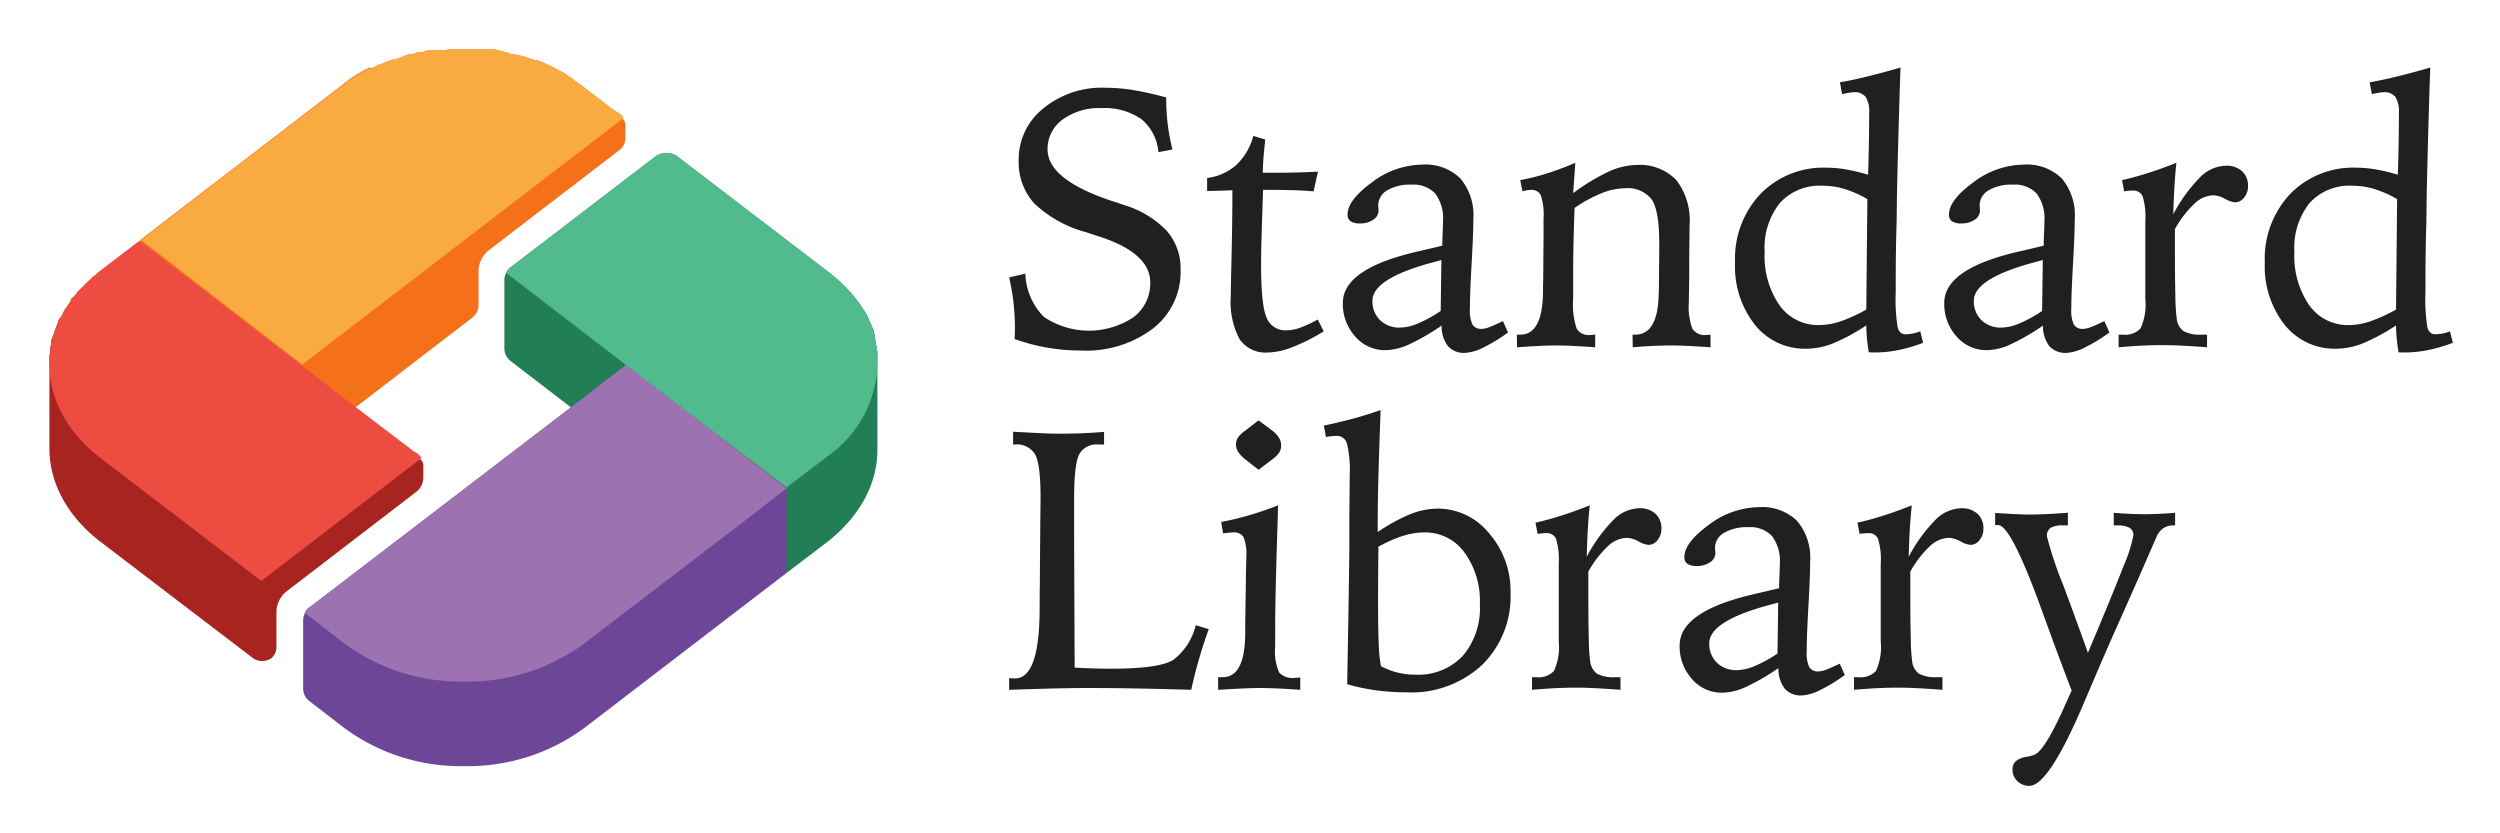 <svg xmlns="http://www.w3.org/2000/svg" role="img" viewBox="2.35 5.35 280.80 93.55"><title>Standard Library logo</title><defs><linearGradient id="linear-gradient" x1="18.145" x2="72.345" y1="73.4" y2="73.4" gradientTransform="matrix(1 0 0 -1 0 102)" gradientUnits="userSpaceOnUse"><stop offset="0" stop-color="#f9aa40"/><stop offset="1" stop-color="#f9aa40"/></linearGradient><style>.cls-9{isolation:isolate}.cls-10{fill:#202020}</style></defs><path fill="#227f55" d="M100.9 55.9c0 3.7-1.9 7.4-5.6 10.3l-4.6 3.5-31-23.8a1.8 1.8 0 0 1-.7-1.5v-7.6a1.884 1.884 0 0 1 .2-.8 1.344 1.344 0 0 1 .6-.7L76 22.9a2.107 2.107 0 0 1 2.4 0l17 13a17.183 17.183 0 0 1 3.3 3.3c.1.1.2.3.3.4.2.4.5.7.7 1.1a4.876 4.876 0 0 1 .3.7l.3.6c0 .1 0 .1.1.2 0 .1.1.2.1.3v.1c0 .1.1.3.1.4v.2c0 .2.1.3.1.5v.1c0 .2.1.3.1.5v.1c0 .2.1.3.1.5v11z"/><path fill="#6e4698" d="M90.7 60.2v9.5L68 87.1a21.978 21.978 0 0 1-13.5 4.3A21.978 21.978 0 0 1 41 87.1l-3.9-3a1.8 1.8 0 0 1-.7-1.5V75a1.884 1.884 0 0 1 .2-.8 1.344 1.344 0 0 1 .6-.7l31.5-24.1 4-3.1z"/><path fill="#f47119" d="M72.6 19.4v1.4a1.763 1.763 0 0 1-.8 1.5L57.2 33.5a2.99 2.99 0 0 0-1.1 2.3v3.8a1.763 1.763 0 0 1-.8 1.5l-19 14.6-18.2-13.9v-9.5l9.9-7.6 12.9-9.9a1.38 1.38 0 0 1 .4-.3 1.38 1.38 0 0 1 .4-.3c.2-.2.5-.3.7-.5.4-.2.7-.4 1.1-.6a.35.35 0 0 0 .2-.1c.1 0 .1-.1.2-.1a.098.098 0 0 0 .1.1h.1c.1 0 .2-.1.3-.1.1-.1.2-.1.3-.2a.367.367 0 0 1 .3-.1c.1 0 .2-.1.3-.1.1-.1.3-.1.4-.2.1 0 .2-.1.3-.1s.2-.1.3-.1.3-.1.4-.1c.1 0 .3-.1.4-.1.2-.1.4-.1.5-.2l.2-.1a2.92 2.92 0 0 1 .9-.2.367.367 0 0 0 .3-.1 1.702 1.702 0 0 1 .7-.1.367.367 0 0 0 .3-.1c.2 0 .3-.1.5-.1h1.4a2.202 2.202 0 0 0 .8-.1h5a.901.901 0 0 1 .5.1.601.601 0 0 1 .4.1c.2 0 .3.1.5.1a.367.367 0 0 1 .3.1 2.958 2.958 0 0 0 1 .2c.1 0 .3.1.4.1.1 0 .3.1.4.1l.9.3c.1 0 .3.1.4.1h.1c.1 0 .2.1.4.1.1.1.3.1.4.2.4.2.9.4 1.3.6.1.1.2.1.3.2.2.1.3.2.4.2a3.508 3.508 0 0 1 .8.5 4.233 4.233 0 0 1 .7.5c.2.2.5.3.7.5l3.8 2.9a4.35 4.35 0 0 1 .6.7.986.986 0 0 1 .6.9z"/><path fill="#a82420" d="M49.9 57.6V59a2.088 2.088 0 0 1-.8 1.6L34.5 71.8a2.99 2.99 0 0 0-1.1 2.3V78a1.612 1.612 0 0 1-.6 1.3 1.817 1.817 0 0 1-2 0L13.5 66.1c-3.7-2.9-5.6-6.6-5.6-10.4V45.5a1.268 1.268 0 0 1 .1-.6v-.5c0-.2.1-.3.1-.5v-.2a1.421 1.421 0 0 1 .2-.6c0-.1.1-.2.1-.3s.1-.2.1-.3c.1-.2.1-.3.2-.5 0-.1.1-.2.1-.3 0-.1.1-.1.1-.2v-.1c0-.1.1-.1.1-.2v-.1l.2-.1a.35.35 0 0 1 .1-.2c0-.1.1-.1.1-.2a.35.35 0 0 1 .1-.2.35.35 0 0 1 .1-.2c.1-.2.3-.4.4-.6.1-.1.1-.2.2-.3l.1-.1V39l.1-.1a.098.098 0 0 1 .1-.1l.1-.1.1-.1.2-.2c0-.1.1-.1.1-.2l.2-.2.6-.6.4-.4a.098.098 0 0 0 .1-.1h.1l.3-.3.1-.1c.1-.1.2-.1.3-.2l.3-.3 4.6-3.5 4.2 3.2 1.8 1.4 12.1 9.3 4 3.1 8.8 6.7a1.344 1.344 0 0 1 .6.7.866.866 0 0 1 .4.7z"/><path fill="#9c73b0" d="M90.7 60.2l-4 3.1L68 77.6a21.978 21.978 0 0 1-13.5 4.3A21.978 21.978 0 0 1 41 77.6l-4.4-3.4a1.344 1.344 0 0 1 .6-.7l31.5-24.1 4-3.1z"/><path fill="#51bb8d" d="M100.9 46.3v.3a13.147 13.147 0 0 1-5.6 10l-4.6 3.5-18.1-13.8L59.2 36a1.344 1.344 0 0 1 .6-.7L76 22.9a2.107 2.107 0 0 1 2.4 0l17 13a17.183 17.183 0 0 1 3.3 3.3c.1.1.2.3.3.4.2.4.5.7.7 1.1a4.876 4.876 0 0 1 .3.7l.3.6c0 .1.1.3.1.4a.35.35 0 0 0 .1.2c0 .1.1.3.1.4v.2c0 .2.1.3.1.5v.1c0 .2.1.3.1.5v.1c0 .2.1.3.1.5v.7z"/><path fill="url(#linear-gradient)" d="M72.4 18.6L36.3 46.3l-8.4-6.5-9.7-7.5 9.9-7.6L41 14.8a3.039 3.039 0 0 1 .7-.5c.2-.2.5-.3.7-.5.4-.2.7-.4 1.1-.6a.35.35 0 0 0 .2-.1c.1 0 .1-.1.2-.1h.2c.1 0 .2-.1.3-.1.1-.1.2-.1.3-.2a.367.367 0 0 1 .3-.1c.1 0 .2-.1.3-.1.1-.1.3-.1.4-.2.1 0 .2-.1.3-.1s.2-.1.3-.1.3-.1.4-.1c.1 0 .3-.1.4-.1.2-.1.4-.1.5-.2l.2-.1a2.92 2.92 0 0 1 .9-.2.367.367 0 0 0 .3-.1 1.702 1.702 0 0 1 .7-.1.367.367 0 0 0 .3-.1c.2 0 .3-.1.5-.1h1.4a2.202 2.202 0 0 0 .8-.1h5a.901.901 0 0 1 .5.1.601.601 0 0 1 .4.1c.2 0 .3.1.5.1a.367.367 0 0 1 .3.1 2.958 2.958 0 0 0 1 .2c.1 0 .3.1.4.1.1 0 .3.1.4.1l.9.3c.1 0 .3.1.4.1h.1c.1 0 .2.1.4.1.1.1.3.1.4.2.4.2.9.4 1.3.6.1.1.2.1.3.2.2.1.3.2.4.2a3.508 3.508 0 0 1 .8.5 4.233 4.233 0 0 1 .7.5c.2.2.5.3.7.5l3.8 2.9a1.723 1.723 0 0 1 1 .8z"/><path fill="#ed4c40" d="M49.7 56.8l-18 13.8-18.2-13.9C9.8 53.8 7.9 50 7.9 46.3v-.7A1.268 1.268 0 0 1 8 45v-.5c0-.2.1-.3.1-.5v-.2a1.421 1.421 0 0 1 .2-.6c0-.1.1-.2.1-.3s.1-.2.1-.3c.1-.2.1-.3.2-.5 0-.1.1-.2.1-.3 0-.1.1-.1.1-.2v-.1c0-.1.1-.1.1-.2v-.1l.2-.2a.35.35 0 0 1 .1-.2c0-.1.1-.1.1-.2a.35.35 0 0 1 .1-.2.35.35 0 0 1 .1-.2c.1-.2.3-.4.4-.6.1-.1.1-.2.2-.3 0-.1.1-.1.1-.2s.1-.1.1-.2a.098.098 0 0 1 .1-.1l.1-.1.1-.1.2-.2c0-.1.1-.1.1-.2l.2-.2.6-.6.4-.4a15922629181314.94 15922629181314.94 0 0 0 .2-.2l.3-.3.1-.1c.1-.1.2-.1.3-.2l.3-.3 4.6-3.5 6 4.6 12.1 9.3 4 3.1 8.8 6.7a1.853 1.853 0 0 1 .8.7z"/><g class="cls-9"><path d="M133.333 16.298a25.345 25.345 0 0 0 .172 2.96 21.887 21.887 0 0 0 .537 2.879l-1.581.303a5.37 5.37 0 0 0-1.936-3.729 7.255 7.255 0 0 0-4.49-1.217 6.89 6.89 0 0 0-4.348 1.298 4.045 4.045 0 0 0-1.673 3.345q0 3.365 7.135 5.758.954.303 1.46.486a11.035 11.035 0 0 1 4.805 2.909 6.455 6.455 0 0 1 1.541 4.389 8.043 8.043 0 0 1-3.061 6.538 12.413 12.413 0 0 1-8.11 2.504 21.798 21.798 0 0 1-7.48-1.298c.013-.135.023-.294.03-.477s.01-.449.01-.8a24.786 24.786 0 0 0-.161-2.838 25.194 25.194 0 0 0-.488-2.798l1.825-.426a7.223 7.223 0 0 0 2.088 4.865 9.044 9.044 0 0 0 10.055.031 4.752 4.752 0 0 0 1.886-3.882q0-3.365-5.88-5.23a48.072 48.072 0 0 1-1.297-.427 13.603 13.603 0 0 1-5.838-3.222 6.883 6.883 0 0 1-1.764-4.867 7.311 7.311 0 0 1 2.757-5.817 10.335 10.335 0 0 1 6.913-2.332 19.996 19.996 0 0 1 3.081.243 36.732 36.732 0 0 1 3.812.852zm9.791 4.318l1.339.405q-.123 1.115-.193 1.998-.07.881-.091 1.733h1.44q1.155 0 2.35-.03 1.196-.031 2.413-.092l-.487 2.21q-1.297-.101-2.443-.132t-2.28-.03h-.953q-.122 3.486-.172 5.342-.051 1.854-.05 3.07 0 4.583.628 5.972a2.263 2.263 0 0 0 2.25 1.388 4.603 4.603 0 0 0 1.49-.284 13.32 13.32 0 0 0 1.996-.933l.67 1.338a21.966 21.966 0 0 1-3.528 1.775 7.977 7.977 0 0 1-2.757.597 3.525 3.525 0 0 1-3.162-1.49 8.873 8.873 0 0 1-.994-4.794q0-.649.092-4.633.09-3.983.09-7.308c-.12 0-.296.008-.526.02q-1.683.062-2.311.062v-1.46a5.996 5.996 0 0 0 3.284-1.47 6.94 6.94 0 0 0 1.905-3.254zm28.037 20.8l.568 1.277a18.372 18.372 0 0 1-2.777 1.693 5.08 5.08 0 0 1-2.027.598 2.417 2.417 0 0 1-1.946-.76 3.712 3.712 0 0 1-.71-2.301 25.048 25.048 0 0 1-3.67 2.118 6.635 6.635 0 0 1-2.615.639 4.41 4.41 0 0 1-3.425-1.541 5.445 5.445 0 0 1-1.38-3.77q0-3.792 8.17-5.718 1.927-.445 3-.709 0-.345.021-.994.062-1.337.06-1.743a4.662 4.662 0 0 0-.87-3.111 3.33 3.33 0 0 0-2.657-1.004 5.085 5.085 0 0 0-2.747.639 1.963 1.963 0 0 0-1.003 1.733 2.644 2.644 0 0 0 .02.273 2.393 2.393 0 0 1 .02.254 1.229 1.229 0 0 1-.608 1.044 2.527 2.527 0 0 1-1.46.415 1.884 1.884 0 0 1-1.073-.243.854.854 0 0 1-.345-.75q0-1.622 2.736-3.62a9.49 9.49 0 0 1 5.657-1.995 5.594 5.594 0 0 1 4.277 1.55 6.402 6.402 0 0 1 1.46 4.551q0 1.623-.192 4.988-.194 3.364-.194 5.108a3.697 3.697 0 0 0 .294 1.784 1.136 1.136 0 0 0 1.045.467 2.538 2.538 0 0 0 .84-.193q.518-.192 1.531-.679zm-6.913-6.853q-.385.103-1.155.305-6.59 1.805-6.59 4.257a2.93 2.93 0 0 0 .852 2.18 3.066 3.066 0 0 0 2.251.84 5.408 5.408 0 0 0 1.966-.445 15.11 15.11 0 0 0 2.595-1.42zm15.043-10.926l-.243 3.406a22.835 22.835 0 0 1 3.983-2.413 7.75 7.75 0 0 1 3.113-.75 5.694 5.694 0 0 1 4.479 1.683 7.387 7.387 0 0 1 1.501 5.047l-.02 1.785q-.02 1.765-.021 3.527 0 .75-.02 1.875t-.02 1.531a6.864 6.864 0 0 0 .405 2.96 1.634 1.634 0 0 0 1.54.689 2.319 2.319 0 0 0 .234-.02 2.393 2.393 0 0 1 .254-.02v1.418q-1.826-.121-2.758-.162-.932-.04-1.56-.04-.973 0-2.11.05-1.134.051-2.31.153l-.02-1.42h.303q2.595 0 2.636-4.744c.013-.174.02-.31.02-.405l.04-4.358v-.73q0-3.75-.871-4.977a3.429 3.429 0 0 0-3-1.227 7.254 7.254 0 0 0-2.606.558 15.349 15.349 0 0 0-3.03 1.652q-.082 2.108-.122 3.983-.041 1.875-.04 3.396v2.798a8.712 8.712 0 0 0 .395 3.386 1.616 1.616 0 0 0 1.551.709 2.332 2.332 0 0 0 .253-.02 2.45 2.45 0 0 1 .274-.02v1.418q-1.744-.121-2.747-.162a41.973 41.973 0 0 0-1.652-.04q-.608 0-1.601.04-.994.041-2.778.162l-.02-1.418h.384q2.535 0 2.555-4.927 0-.73.02-1.135l.04-4.967v-2.007a7.053 7.053 0 0 0-.303-2.605 1.13 1.13 0 0 0-1.115-.618 2.805 2.805 0 0 0-.415.04 4.683 4.683 0 0 0-.537.122l-.245-1.257a25.624 25.624 0 0 0 3.052-.77q1.53-.487 3.132-1.176zm36.531-10.704l-.02.365q-.243 7.197-.385 13.907l-.041 3.162q-.041 1.115-.07 2.97-.031 1.856-.03 4.085v.79a19.525 19.525 0 0 0 .222 3.924q.223.76.872.76a4.14 4.14 0 0 0 .8-.082 5.71 5.71 0 0 0 .862-.243l.324 1.278a17.123 17.123 0 0 1-2.777.82 13.813 13.813 0 0 1-2.737.274l-.588-.02q-.142-.872-.213-1.611-.07-.74-.07-1.41a21.892 21.892 0 0 1-3.812 2.048 8.234 8.234 0 0 1-2.919.568 7.161 7.161 0 0 1-5.778-2.687 10.571 10.571 0 0 1-2.23-6.983 10.61 10.61 0 0 1 2.859-7.724 9.888 9.888 0 0 1 7.42-2.94 13.096 13.096 0 0 1 2.178.193 20.343 20.343 0 0 1 2.484.598c0-.121.007-.304.02-.547q.101-3.548.102-6.386a3.097 3.097 0 0 0-.396-1.805 1.529 1.529 0 0 0-1.307-.527 3.267 3.267 0 0 0-.507.05q-.303.052-.831.153l-.243-1.318q1.5-.262 3.182-.679 1.683-.415 3.63-.983zm-3.73 14.779a12.544 12.544 0 0 0-2.57-1.136 8.466 8.466 0 0 0-2.449-.364 6.053 6.053 0 0 0-4.816 1.945 8.086 8.086 0 0 0-1.7 5.494 9.737 9.737 0 0 0 1.67 5.99 5.303 5.303 0 0 0 4.461 2.221 7.67 7.67 0 0 0 2.399-.425 17.078 17.078 0 0 0 2.884-1.319zm26.618 13.704l.568 1.277a18.372 18.372 0 0 1-2.777 1.693 5.08 5.08 0 0 1-2.027.598 2.417 2.417 0 0 1-1.947-.76 3.712 3.712 0 0 1-.71-2.301 25.049 25.049 0 0 1-3.669 2.118 6.635 6.635 0 0 1-2.615.639 4.41 4.41 0 0 1-3.426-1.541 5.445 5.445 0 0 1-1.378-3.77q0-3.792 8.17-5.718 1.926-.445 3-.709 0-.345.02-.994.061-1.337.06-1.743a4.662 4.662 0 0 0-.87-3.111 3.33 3.33 0 0 0-2.657-1.004 5.085 5.085 0 0 0-2.747.639 1.963 1.963 0 0 0-1.003 1.733 2.641 2.641 0 0 0 .02.273 2.393 2.393 0 0 1 .02.254 1.229 1.229 0 0 1-.608 1.044 2.527 2.527 0 0 1-1.46.415 1.884 1.884 0 0 1-1.073-.243.854.854 0 0 1-.345-.75q0-1.622 2.736-3.62a9.49 9.49 0 0 1 5.656-1.995 5.594 5.594 0 0 1 4.278 1.55 6.402 6.402 0 0 1 1.46 4.551q0 1.623-.193 4.988-.193 3.364-.193 5.108a3.697 3.697 0 0 0 .294 1.784 1.136 1.136 0 0 0 1.045.467 2.538 2.538 0 0 0 .84-.193q.518-.192 1.531-.679zm-6.913-6.853q-.385.103-1.155.305-6.59 1.805-6.59 4.257a2.93 2.93 0 0 0 .852 2.18 3.066 3.066 0 0 0 2.251.84 5.408 5.408 0 0 0 1.966-.445 15.109 15.109 0 0 0 2.595-1.42zm15.002-10.926q-.142 1.378-.223 2.787-.082 1.41-.122 2.99a17.543 17.543 0 0 1 3.031-4.176 4.225 4.225 0 0 1 2.869-1.277 2.582 2.582 0 0 1 1.824.618 2.168 2.168 0 0 1 .669 1.673 1.98 1.98 0 0 1-.436 1.287 1.289 1.289 0 0 1-1.023.537 2.85 2.85 0 0 1-1.125-.394 2.947 2.947 0 0 0-1.308-.396 3.22 3.22 0 0 0-2.108.922 11.934 11.934 0 0 0-2.21 2.87v2.229q0 3.244.05 5.26a22.01 22.01 0 0 0 .152 2.565 1.996 1.996 0 0 0 .781 1.419 3.954 3.954 0 0 0 2.037.386h.588v1.418q-1.58-.121-2.818-.182-1.237-.06-2.088-.06-1.176 0-2.422.06-1.248.061-2.606.182v-1.418h.466a2.37 2.37 0 0 0 2.008-.71 6.49 6.49 0 0 0 .526-3.304v-8.718a7.99 7.99 0 0 0-.303-2.817 1.127 1.127 0 0 0-1.115-.63c-.109 0-.223.005-.345.01a9.129 9.129 0 0 0-.608.072l-.244-1.257q1.44-.324 2.96-.81 1.52-.488 3.143-1.136zm28.524-10.704l-.02.365q-.243 7.197-.386 13.907l-.04 3.162q-.041 1.115-.071 2.97-.031 1.856-.03 4.085v.79a19.604 19.604 0 0 0 .222 3.924q.224.76.872.76a4.133 4.133 0 0 0 .8-.082 5.646 5.646 0 0 0 .862-.243l.324 1.278a17.095 17.095 0 0 1-2.777.82 13.803 13.803 0 0 1-2.736.274l-.588-.02q-.142-.872-.213-1.611-.072-.74-.071-1.41a21.854 21.854 0 0 1-3.81 2.048 8.24 8.24 0 0 1-2.92.568 7.158 7.158 0 0 1-5.778-2.687 10.566 10.566 0 0 1-2.23-6.983 10.61 10.61 0 0 1 2.858-7.724 9.89 9.89 0 0 1 7.42-2.94 13.107 13.107 0 0 1 2.18.193 20.387 20.387 0 0 1 2.483.598c0-.121.007-.304.02-.547q.101-3.548.101-6.386a3.098 3.098 0 0 0-.395-1.805 1.53 1.53 0 0 0-1.307-.527 3.245 3.245 0 0 0-.507.05q-.305.052-.831.153l-.244-1.318q1.5-.262 3.183-.679 1.682-.415 3.63-.983zm-3.73 14.779a12.59 12.59 0 0 0-2.57-1.136 8.47 8.47 0 0 0-2.449-.364 6.057 6.057 0 0 0-4.817 1.945 8.091 8.091 0 0 0-1.7 5.494 9.737 9.737 0 0 0 1.67 5.99 5.303 5.303 0 0 0 4.462 2.221 7.675 7.675 0 0 0 2.399-.425 17.113 17.113 0 0 0 2.884-1.319z" class="cls-10"/></g><g class="cls-9"><path d="M116.143 53.84q2.168.121 3.294.173 1.125.051 1.814.05 1.317 0 2.585-.05 1.267-.052 2.523-.153v1.42h-.628a2.206 2.206 0 0 0-2.168 1.104q-.569 1.103-.569 5.074v4.03l.062 14.849q1.133.06 2.158.09 1.024.032 1.936.031 5.434 0 7.004-1.003a6.948 6.948 0 0 0 2.504-3.883l1.46.447q-.63 1.743-1.115 3.425-.486 1.683-.852 3.386-3.364-.1-6.193-.152-2.829-.05-5.3-.051-1.745 0-3.893.05-2.15.052-5.069.153v-1.317c.095.013.186.023.274.03s.22.01.395.01q2.737-.02 2.757-7.8 0-1.761.02-2.754l.042-5.51q0-.892.02-2.289.02-1.397.02-1.945 0-3.727-.598-4.85a2.383 2.383 0 0 0-2.321-1.126h-.162zm29.759 8.271q-.02.77-.06 2.19-.264 8.15-.264 11.474v2.149a5.995 5.995 0 0 0 .446 2.96 2.053 2.053 0 0 0 1.744.608c.08 0 .189-.007.324-.02a3.51 3.51 0 0 1 .304-.02v1.378q-1.724-.121-2.777-.162-1.055-.041-1.784-.041-.649 0-1.652.041t-3.011.162v-1.419h.507q2.513 0 2.534-4.946V75.35l.08-5.008q0-.547.021-1.378c.013-.555.021-.926.021-1.115a4.876 4.876 0 0 0-.314-2.17 1.222 1.222 0 0 0-1.146-.527c-.108 0-.268.01-.477.03-.21.021-.435.045-.678.072l-.203-1.277q1.6-.305 3.193-.771 1.59-.466 3.192-1.095zm-2.19-9.548l1.44 1.075a3.249 3.249 0 0 1 .831.851 1.667 1.667 0 0 1 .264.892 1.46 1.46 0 0 1-.213.8 3.376 3.376 0 0 1-.8.78l-1.521 1.157-1.419-1.115a4.026 4.026 0 0 1-.852-.861 1.49 1.49 0 0 1-.263-.842 1.47 1.47 0 0 1 .203-.78 3.228 3.228 0 0 1 .83-.801zm13.705-1.156l-.02.73q-.303 7.947-.302 11.636v1.338a19.857 19.857 0 0 1 3.674-2.016 8.403 8.403 0 0 1 3.065-.618 7.409 7.409 0 0 1 5.764 2.766 9.84 9.84 0 0 1 2.416 6.7 10.759 10.759 0 0 1-3.183 8.08 11.648 11.648 0 0 1-8.475 3.091 25.615 25.615 0 0 1-3.405-.223 22.748 22.748 0 0 1-3.284-.69q.122-6.79.183-10.774.06-3.985.06-5.16v-2.696q0-1.054.02-2.675.02-1.623.02-2.19a12.581 12.581 0 0 0-.313-3.538 1.165 1.165 0 0 0-1.166-.861 4.903 4.903 0 0 0-.497.03q-.293.03-.7.09l-.222-1.276q1.56-.325 3.157-.75 1.595-.425 3.208-.994zm.041 28.768a8.428 8.428 0 0 0 1.868.719 8.246 8.246 0 0 0 2.01.233 6.844 6.844 0 0 0 5.302-2.098 8.228 8.228 0 0 0 1.93-5.788 9.281 9.281 0 0 0-1.737-5.848 5.437 5.437 0 0 0-4.499-2.24 8.088 8.088 0 0 0-2.396.384 15.531 15.531 0 0 0-2.762 1.217q-.02 1.764-.03 3.335-.01 1.572-.01 2.91 0 3.081.08 4.783a15.067 15.067 0 0 0 .244 2.393zm23.455-18.064q-.142 1.379-.223 2.787-.08 1.411-.12 2.99a17.571 17.571 0 0 1 3.03-4.175 4.227 4.227 0 0 1 2.868-1.277 2.586 2.586 0 0 1 1.825.618 2.168 2.168 0 0 1 .669 1.673 1.98 1.98 0 0 1-.436 1.287 1.29 1.29 0 0 1-1.024.537 2.85 2.85 0 0 1-1.125-.395 2.944 2.944 0 0 0-1.308-.395 3.223 3.223 0 0 0-2.108.922 11.933 11.933 0 0 0-2.21 2.869v2.23q0 3.244.05 5.26a22.16 22.16 0 0 0 .153 2.564 2 2 0 0 0 .78 1.42 3.956 3.956 0 0 0 2.037.385h.59v1.42q-1.583-.123-2.819-.184-1.236-.06-2.088-.06-1.176 0-2.423.06-1.246.062-2.604.183v-1.419h.466a2.369 2.369 0 0 0 2.006-.71 6.476 6.476 0 0 0 .528-3.304V68.68a7.983 7.983 0 0 0-.305-2.818 1.125 1.125 0 0 0-1.114-.629c-.109 0-.224.004-.345.01a9.138 9.138 0 0 0-.608.071l-.244-1.256q1.439-.324 2.96-.81 1.521-.489 3.142-1.137zm28.078 17.779l.568 1.278a18.372 18.372 0 0 1-2.778 1.692 5.072 5.072 0 0 1-2.027.599 2.417 2.417 0 0 1-1.946-.76 3.706 3.706 0 0 1-.71-2.302 25.05 25.05 0 0 1-3.67 2.119 6.63 6.63 0 0 1-2.615.638 4.41 4.41 0 0 1-3.425-1.54 5.45 5.45 0 0 1-1.38-3.771q0-3.791 8.17-5.717 1.927-.445 3.002-.709 0-.346.02-.994.06-1.338.06-1.743a4.661 4.661 0 0 0-.871-3.112 3.328 3.328 0 0 0-2.656-1.004 5.083 5.083 0 0 0-2.747.64 1.964 1.964 0 0 0-1.004 1.733 2.435 2.435 0 0 0 .02.273 2.393 2.393 0 0 1 .021.254 1.231 1.231 0 0 1-.608 1.044 2.528 2.528 0 0 1-1.46.415 1.884 1.884 0 0 1-1.074-.243.856.856 0 0 1-.345-.75q0-1.622 2.737-3.62a9.489 9.489 0 0 1 5.656-1.996 5.597 5.597 0 0 1 4.278 1.551 6.407 6.407 0 0 1 1.459 4.551q0 1.623-.192 4.987-.194 3.365-.193 5.109a3.686 3.686 0 0 0 .294 1.784 1.134 1.134 0 0 0 1.044.467 2.542 2.542 0 0 0 .842-.194q.516-.192 1.53-.678zm-6.913-6.852q-.385.103-1.155.305-6.589 1.804-6.589 4.257a2.93 2.93 0 0 0 .852 2.18 3.062 3.062 0 0 0 2.25.84 5.416 5.416 0 0 0 1.966-.445 15.108 15.108 0 0 0 2.595-1.42zm15.002-10.927q-.143 1.379-.224 2.787-.08 1.411-.12 2.99a17.571 17.571 0 0 1 3.03-4.175 4.227 4.227 0 0 1 2.868-1.277 2.586 2.586 0 0 1 1.825.618 2.168 2.168 0 0 1 .669 1.673 1.98 1.98 0 0 1-.436 1.287 1.29 1.29 0 0 1-1.024.537 2.85 2.85 0 0 1-1.125-.395 2.944 2.944 0 0 0-1.308-.395 3.223 3.223 0 0 0-2.108.922 11.934 11.934 0 0 0-2.21 2.869v2.23q0 3.244.05 5.26a22.157 22.157 0 0 0 .153 2.564 2 2 0 0 0 .78 1.42 3.956 3.956 0 0 0 2.037.385h.59v1.42q-1.583-.123-2.819-.184-1.236-.06-2.088-.06-1.176 0-2.423.06-1.246.062-2.604.183v-1.419h.466a2.369 2.369 0 0 0 2.006-.71 6.476 6.476 0 0 0 .528-3.304V68.68a7.983 7.983 0 0 0-.305-2.818 1.125 1.125 0 0 0-1.114-.629c-.109 0-.224.004-.345.01a9.138 9.138 0 0 0-.608.071l-.243-1.256q1.438-.324 2.96-.81 1.52-.489 3.141-1.137zm9.365.852q1.52.101 2.433.141.913.041 1.561.041.608 0 1.551-.04.942-.04 2.625-.163v1.42h-.527a2.672 2.672 0 0 0-1.42.274 1.075 1.075 0 0 0-.404.963 39.671 39.671 0 0 0 1.784 5.351q1.702 4.582 2.817 7.724 2.819-6.69 3.964-9.65a16.915 16.915 0 0 0 1.146-3.547.915.915 0 0 0-.447-.852 3.021 3.021 0 0 0-1.46-.264h-.303v-1.419q.912.082 1.794.122.881.041 1.693.04.668 0 1.54-.04.871-.04 1.865-.122v1.42h-.162a2.039 2.039 0 0 0-1.125.293 2.316 2.316 0 0 0-.78.944q-.041.1-.345.79-2.149 4.967-4.603 10.42-1.215 2.757-3.101 7.197-4.055 9.61-6.244 9.61a1.88 1.88 0 0 1-1.358-.528 1.778 1.778 0 0 1-.547-1.338q0-1.115 1.561-1.398a3.827 3.827 0 0 0 .892-.224q1.135-.445 3.263-5.15.588-1.316.933-2.067-1.399-3.608-3.446-9.265-3.386-9.325-4.825-9.325a1.432 1.432 0 0 0-.193.01.92.92 0 0 1-.132.01z" class="cls-10"/></g></svg>